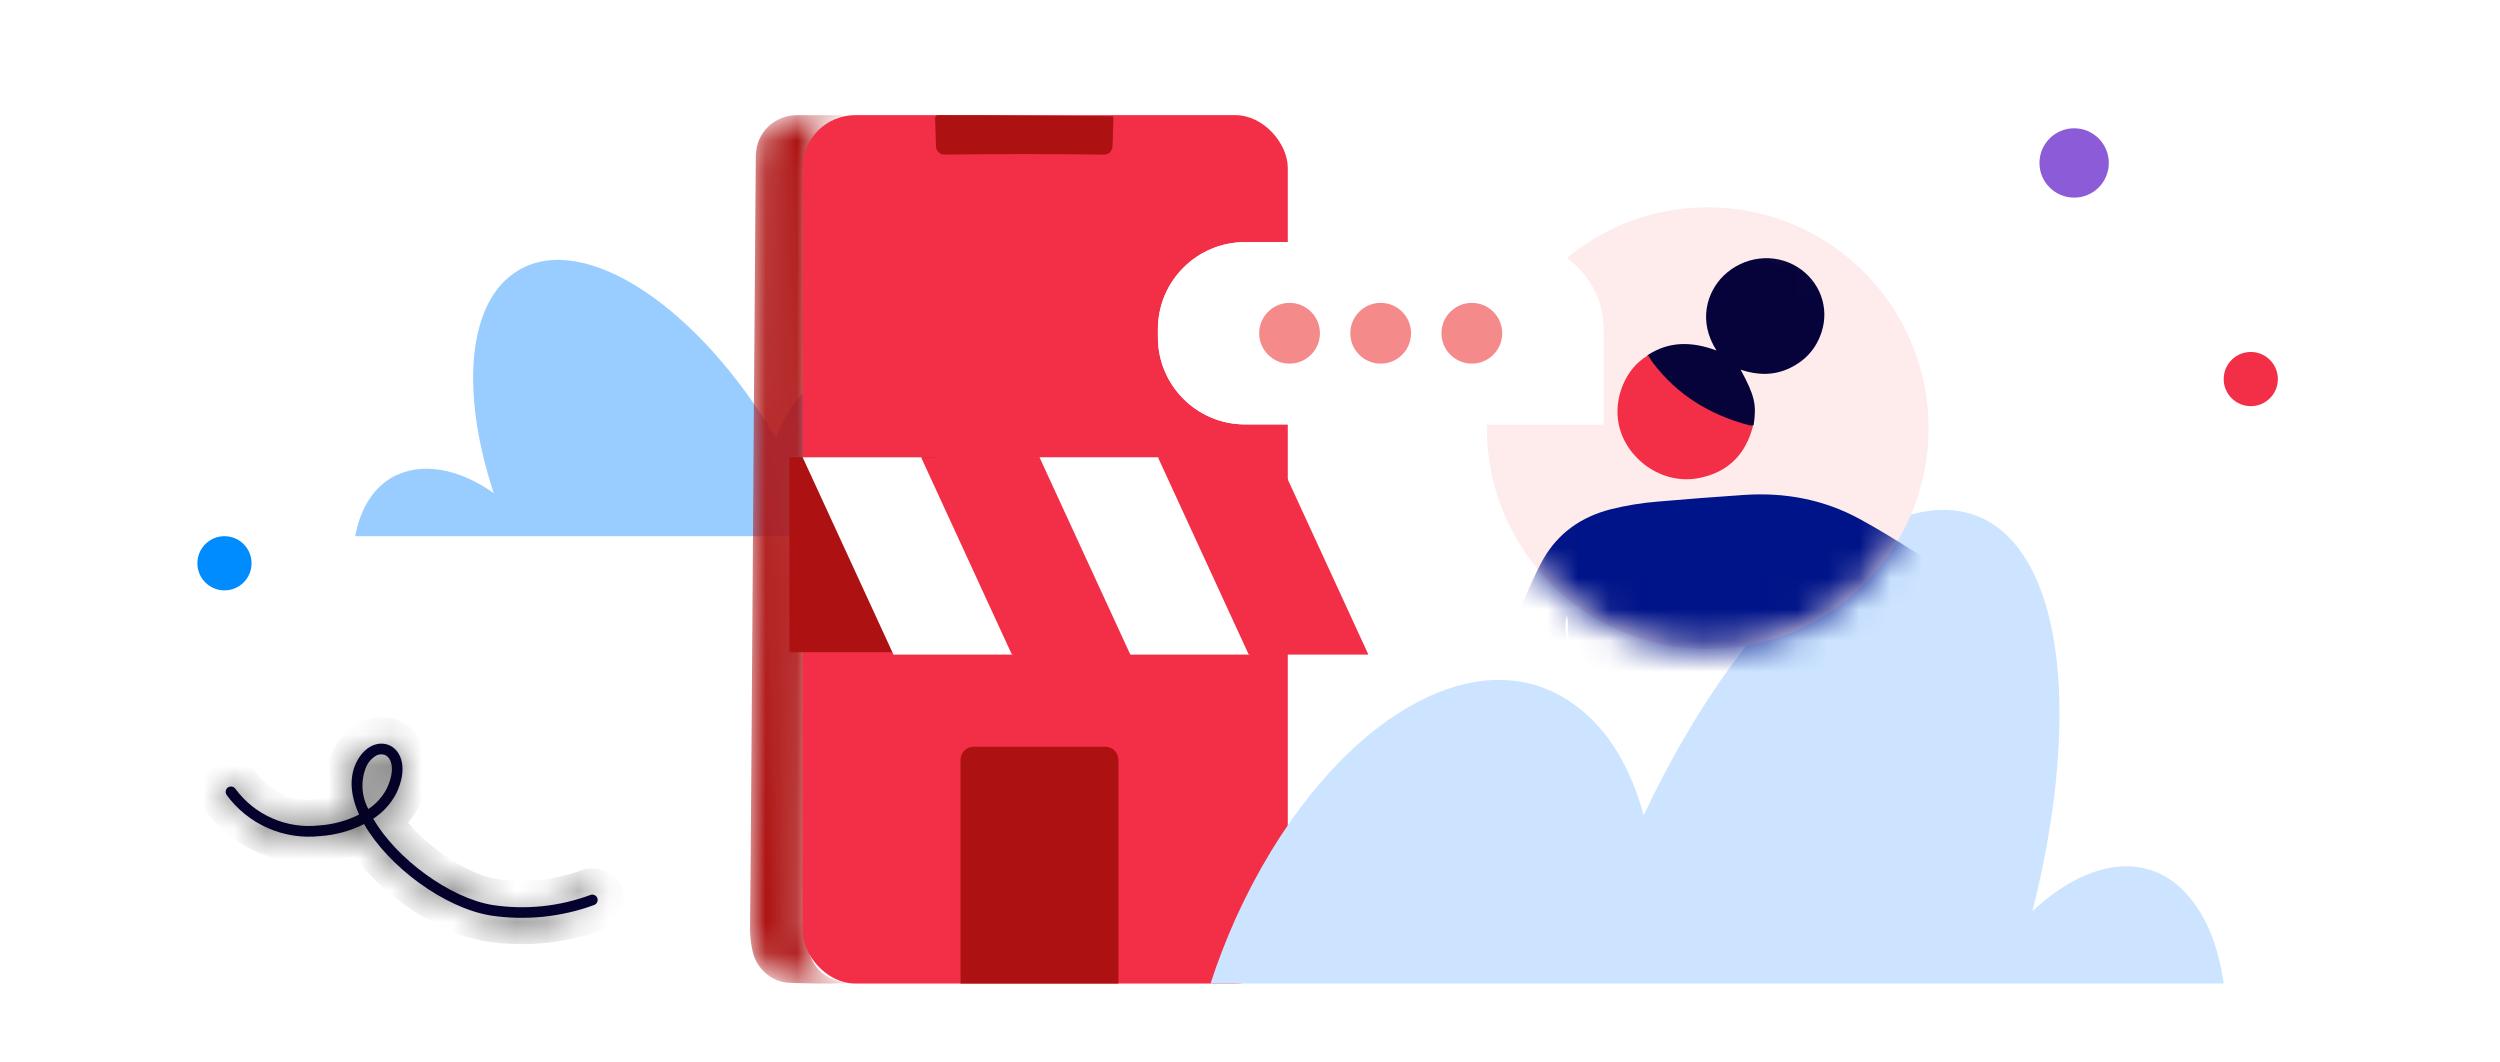 <svg width="80" height="34" viewBox="0 0 80 34" fill="none" xmlns="http://www.w3.org/2000/svg">
<rect y="0.316" width="80" height="33.684" rx="16" fill="white"/>
<path d="M12.524 15.289C11.898 15.658 11.513 16.346 11.368 17.158H34.947C34.779 16.765 34.586 16.371 34.369 15.977C32.322 12.386 28.782 10.591 26.445 11.968C25.675 12.411 25.145 13.149 24.832 14.034C22.351 9.804 18.69 7.393 16.595 8.648C14.957 9.607 14.716 12.509 15.8 15.781C14.692 14.994 13.464 14.748 12.524 15.289Z" fill="#99CDFF"/>
<mask id="path-3-inside-1_602_171942" fill="white">
<path d="M18.895 28.638C17.893 29.011 16.811 29.121 15.754 28.959C14.395 28.735 12.677 27.475 11.944 26.198C12.255 25.998 12.508 25.72 12.679 25.393C13.058 24.604 12.849 24.048 12.495 23.866C12.195 23.711 11.735 23.793 11.433 24.34C11.172 24.817 11.193 25.412 11.492 26.066C11.093 26.266 10.659 26.384 10.214 26.414C9.704 26.471 9.187 26.394 8.717 26.188C8.246 25.983 7.838 25.657 7.534 25.244C7.521 25.225 7.505 25.209 7.486 25.197C7.467 25.184 7.446 25.175 7.424 25.171C7.402 25.167 7.379 25.167 7.357 25.172C7.335 25.176 7.314 25.185 7.295 25.198C7.276 25.211 7.26 25.227 7.248 25.246C7.236 25.265 7.228 25.286 7.224 25.309C7.22 25.331 7.22 25.354 7.225 25.376C7.23 25.398 7.239 25.419 7.252 25.437C7.59 25.9 8.044 26.266 8.568 26.497C9.093 26.728 9.669 26.817 10.239 26.755C10.73 26.723 11.21 26.592 11.65 26.371C12.438 27.745 14.229 29.054 15.701 29.296C16.816 29.464 17.955 29.348 19.014 28.959C19.023 28.955 19.032 28.951 19.041 28.946C19.078 28.924 19.105 28.89 19.118 28.849C19.13 28.808 19.127 28.764 19.109 28.725C19.091 28.687 19.059 28.656 19.019 28.64C18.98 28.624 18.935 28.623 18.895 28.638L18.895 28.638ZM11.733 24.504C11.796 24.379 11.891 24.272 12.009 24.197C12.057 24.165 12.113 24.145 12.17 24.14C12.228 24.136 12.286 24.145 12.338 24.169C12.557 24.282 12.639 24.688 12.372 25.243C12.234 25.504 12.033 25.726 11.787 25.889C11.673 25.677 11.609 25.442 11.6 25.203C11.59 24.963 11.636 24.724 11.733 24.504Z"/>
</mask>
<path d="M18.895 28.638C17.893 29.011 16.811 29.121 15.754 28.959C14.395 28.735 12.677 27.475 11.944 26.198C12.255 25.998 12.508 25.72 12.679 25.393C13.058 24.604 12.849 24.048 12.495 23.866C12.195 23.711 11.735 23.793 11.433 24.34C11.172 24.817 11.193 25.412 11.492 26.066C11.093 26.266 10.659 26.384 10.214 26.414C9.704 26.471 9.187 26.394 8.717 26.188C8.246 25.983 7.838 25.657 7.534 25.244C7.521 25.225 7.505 25.209 7.486 25.197C7.467 25.184 7.446 25.175 7.424 25.171C7.402 25.167 7.379 25.167 7.357 25.172C7.335 25.176 7.314 25.185 7.295 25.198C7.276 25.211 7.26 25.227 7.248 25.246C7.236 25.265 7.228 25.286 7.224 25.309C7.22 25.331 7.22 25.354 7.225 25.376C7.23 25.398 7.239 25.419 7.252 25.437C7.59 25.9 8.044 26.266 8.568 26.497C9.093 26.728 9.669 26.817 10.239 26.755C10.73 26.723 11.21 26.592 11.65 26.371C12.438 27.745 14.229 29.054 15.701 29.296C16.816 29.464 17.955 29.348 19.014 28.959C19.023 28.955 19.032 28.951 19.041 28.946C19.078 28.924 19.105 28.89 19.118 28.849C19.13 28.808 19.127 28.764 19.109 28.725C19.091 28.687 19.059 28.656 19.019 28.64C18.98 28.624 18.935 28.623 18.895 28.638L18.895 28.638ZM11.733 24.504C11.796 24.379 11.891 24.272 12.009 24.197C12.057 24.165 12.113 24.145 12.17 24.14C12.228 24.136 12.286 24.145 12.338 24.169C12.557 24.282 12.639 24.688 12.372 25.243C12.234 25.504 12.033 25.726 11.787 25.889C11.673 25.677 11.609 25.442 11.6 25.203C11.59 24.963 11.636 24.724 11.733 24.504Z" fill="#06033A"/>
<path d="M18.895 28.638L19.189 29.427L19.257 29.402L19.32 29.365L18.895 28.638ZM15.754 28.959L15.617 29.79L15.626 29.791L15.754 28.959ZM11.944 26.198L11.489 25.489L10.816 25.922L11.214 26.616L11.944 26.198ZM12.679 25.393L13.426 25.782L13.432 25.77L13.438 25.757L12.679 25.393ZM12.495 23.866L12.109 24.614L12.109 24.614L12.495 23.866ZM11.433 24.34L10.696 23.933L10.694 23.935L11.433 24.34ZM11.492 26.066L11.87 26.818L12.596 26.453L12.258 25.715L11.492 26.066ZM10.214 26.414L10.158 25.573L10.138 25.575L10.119 25.577L10.214 26.414ZM7.534 25.244L6.834 25.712L6.844 25.728L6.856 25.744L7.534 25.244ZM7.252 25.437L6.563 25.922L6.567 25.928L6.572 25.934L7.252 25.437ZM10.239 26.755L10.184 25.914L10.165 25.916L10.147 25.918L10.239 26.755ZM11.65 26.371L12.38 25.953L11.984 25.261L11.272 25.619L11.65 26.371ZM15.701 29.296L15.564 30.127L15.576 30.129L15.701 29.296ZM19.014 28.959L18.729 28.166L18.723 28.168L19.014 28.959ZM19.041 28.946L18.615 28.219L18.614 28.22L19.041 28.946ZM18.895 28.638L18.604 27.848L18.534 27.874L18.47 27.911L18.895 28.638ZM12.009 24.197L12.464 24.905L12.472 24.901L12.479 24.896L12.009 24.197ZM12.338 24.169L12.724 23.421L12.705 23.411L12.686 23.402L12.338 24.169ZM12.372 25.243L13.117 25.636L13.124 25.622L13.131 25.608L12.372 25.243ZM11.787 25.889L11.046 26.288L11.482 27.099L12.251 26.591L11.787 25.889ZM18.602 27.849C17.734 28.171 16.797 28.267 15.882 28.126L15.626 29.791C16.825 29.975 18.051 29.85 19.189 29.427L18.602 27.849ZM15.891 28.128C15.383 28.044 14.735 27.747 14.109 27.292C13.488 26.84 12.967 26.289 12.675 25.779L11.214 26.616C11.653 27.383 12.358 28.101 13.119 28.654C13.875 29.204 14.766 29.649 15.617 29.789L15.891 28.128ZM12.4 26.906C12.834 26.627 13.188 26.239 13.426 25.782L11.932 25.004C11.829 25.201 11.676 25.369 11.489 25.489L12.4 26.906ZM13.438 25.757C13.915 24.764 13.817 23.6 12.881 23.117L12.109 24.614C12.026 24.571 12.027 24.519 12.034 24.558C12.043 24.601 12.052 24.753 11.92 25.028L13.438 25.757ZM12.881 23.117C12.101 22.715 11.175 23.064 10.696 23.933L12.17 24.747C12.206 24.681 12.237 24.649 12.251 24.636C12.265 24.623 12.267 24.625 12.254 24.63C12.225 24.641 12.17 24.645 12.109 24.614L12.881 23.117ZM10.694 23.935C10.267 24.718 10.355 25.606 10.726 26.416L12.258 25.715C12.03 25.218 12.078 24.916 12.172 24.744L10.694 23.935ZM11.114 25.313C10.816 25.463 10.491 25.551 10.158 25.573L10.27 27.254C10.827 27.217 11.371 27.069 11.87 26.818L11.114 25.313ZM10.119 25.577C9.756 25.618 9.389 25.563 9.054 25.416L8.38 26.96C8.986 27.225 9.651 27.325 10.308 27.25L10.119 25.577ZM9.054 25.416C8.719 25.27 8.428 25.038 8.212 24.744L6.856 25.744C7.248 26.276 7.774 26.695 8.38 26.96L9.054 25.416ZM8.234 24.776C8.159 24.664 8.063 24.569 7.952 24.495L7.021 25.898C6.947 25.849 6.883 25.786 6.834 25.712L8.234 24.776ZM7.952 24.495C7.84 24.421 7.715 24.369 7.583 24.344L7.265 25.998C7.178 25.981 7.095 25.947 7.021 25.898L7.952 24.495ZM7.583 24.344C7.451 24.319 7.316 24.32 7.185 24.347L7.529 25.996C7.442 26.014 7.352 26.015 7.265 25.998L7.583 24.344ZM7.185 24.347C7.054 24.375 6.929 24.428 6.819 24.504L7.771 25.892C7.698 25.943 7.616 25.978 7.529 25.996L7.185 24.347ZM6.819 24.504C6.708 24.579 6.614 24.676 6.541 24.789L7.955 25.703C7.907 25.778 7.845 25.842 7.771 25.892L6.819 24.504ZM6.541 24.789C6.468 24.902 6.419 25.027 6.395 25.159L8.052 25.458C8.037 25.545 8.004 25.629 7.955 25.703L6.541 24.789ZM6.395 25.159C6.371 25.291 6.374 25.427 6.403 25.557L8.047 25.194C8.066 25.281 8.068 25.37 8.052 25.458L6.395 25.159ZM6.403 25.557C6.431 25.688 6.486 25.812 6.563 25.922L7.941 24.953C7.992 25.025 8.028 25.107 8.047 25.194L6.403 25.557ZM6.572 25.934C6.997 26.516 7.569 26.976 8.228 27.267L8.908 25.726C8.519 25.555 8.183 25.284 7.932 24.941L6.572 25.934ZM8.228 27.267C8.888 27.558 9.613 27.67 10.33 27.592L10.147 25.918C9.724 25.964 9.297 25.898 8.908 25.726L8.228 27.267ZM10.293 27.595C10.897 27.556 11.487 27.395 12.028 27.124L11.272 25.619C10.933 25.789 10.563 25.89 10.184 25.914L10.293 27.595ZM10.919 26.79C11.386 27.603 12.122 28.358 12.925 28.94C13.724 29.519 14.661 29.978 15.564 30.127L15.838 28.465C15.269 28.372 14.573 28.055 13.913 27.576C13.255 27.099 12.702 26.513 12.38 25.953L10.919 26.79ZM15.576 30.129C16.831 30.317 18.113 30.187 19.304 29.749L18.723 28.168C17.797 28.508 16.801 28.61 15.826 28.463L15.576 30.129ZM19.299 29.751C19.358 29.73 19.414 29.703 19.468 29.672L18.614 28.22C18.65 28.199 18.689 28.18 18.729 28.166L19.299 29.751ZM19.467 29.672C19.685 29.544 19.848 29.339 19.922 29.097L18.313 28.6C18.363 28.44 18.47 28.304 18.615 28.219L19.467 29.672ZM19.922 29.097C19.997 28.855 19.978 28.594 19.87 28.365L18.348 29.085C18.276 28.934 18.264 28.761 18.313 28.6L19.922 29.097ZM19.87 28.365C19.762 28.136 19.572 27.956 19.338 27.861L18.701 29.42C18.545 29.356 18.419 29.237 18.348 29.085L19.87 28.365ZM19.338 27.861C19.103 27.765 18.842 27.76 18.604 27.848L19.187 29.428C19.029 29.486 18.856 29.483 18.701 29.42L19.338 27.861ZM18.47 27.911L18.47 27.911L19.32 29.365L19.32 29.365L18.47 27.911ZM12.485 24.882C12.48 24.892 12.473 24.9 12.464 24.905L11.555 23.488C11.309 23.645 11.111 23.866 10.98 24.126L12.485 24.882ZM12.479 24.896C12.408 24.944 12.325 24.972 12.24 24.98L12.101 23.301C11.9 23.318 11.707 23.385 11.54 23.497L12.479 24.896ZM12.24 24.98C12.154 24.987 12.069 24.972 11.991 24.936L12.686 23.402C12.503 23.319 12.301 23.284 12.101 23.301L12.24 24.98ZM11.953 24.918C11.838 24.859 11.77 24.775 11.735 24.711C11.701 24.65 11.698 24.608 11.697 24.605C11.697 24.604 11.701 24.695 11.613 24.878L13.131 25.608C13.309 25.236 13.405 24.847 13.377 24.475C13.349 24.117 13.183 23.657 12.724 23.421L11.953 24.918ZM11.627 24.851C11.555 24.986 11.451 25.101 11.323 25.186L12.251 26.591C12.615 26.351 12.913 26.022 13.117 25.636L11.627 24.851ZM12.528 25.489C12.475 25.391 12.446 25.281 12.441 25.169L10.758 25.236C10.773 25.604 10.871 25.963 11.046 26.288L12.528 25.489ZM12.441 25.169C12.437 25.058 12.458 24.946 12.503 24.844L10.962 24.164C10.813 24.501 10.744 24.868 10.758 25.236L12.441 25.169Z" fill="black" mask="url(#path-3-inside-1_602_171942)"/>
<path d="M72.025 12.997C72.504 12.997 72.892 12.609 72.892 12.13C72.892 11.652 72.504 11.263 72.025 11.263C71.546 11.263 71.158 11.652 71.158 12.13C71.158 12.609 71.546 12.997 72.025 12.997Z" fill="#F22F46"/>
<path d="M7.183 18.892C7.662 18.892 8.05 18.504 8.05 18.025C8.05 17.546 7.662 17.158 7.183 17.158C6.704 17.158 6.316 17.546 6.316 18.025C6.316 18.504 6.704 18.892 7.183 18.892Z" fill="#008CFF"/>
<path d="M66.373 6.324C66.986 6.324 67.482 5.828 67.482 5.215C67.482 4.602 66.986 4.105 66.373 4.105C65.76 4.105 65.263 4.602 65.263 5.215C65.263 5.828 65.76 6.324 66.373 6.324Z" fill="#8C5BD8"/>
<mask id="mask0_602_171942" style="mask-type:alpha" maskUnits="userSpaceOnUse" x="24" y="3" width="4" height="29">
<path d="M25.859 17.353C25.883 16.357 25.861 15.361 25.881 14.365C25.899 13.412 25.882 12.458 25.901 11.505C25.922 10.47 25.903 9.434 25.924 8.398C25.944 7.384 25.927 6.37 25.946 5.356C25.95 5.159 25.937 4.96 25.976 4.765C26.081 4.241 26.397 3.905 26.897 3.735C26.925 3.726 26.968 3.738 26.971 3.689C26.489 3.688 26.007 3.688 25.525 3.684C24.781 3.679 24.194 4.244 24.186 4.988C24.174 6.06 24.169 7.132 24.161 8.204C24.149 9.773 24.137 11.342 24.125 12.91C24.115 14.328 24.105 15.745 24.095 17.163C24.081 19.149 24.067 21.135 24.053 23.121C24.046 24.071 24.039 25.021 24.032 25.971C24.022 27.209 24.015 28.447 24 29.684C23.999 29.943 24.028 30.201 24.086 30.454C24.204 30.989 24.695 31.427 25.239 31.449C25.843 31.473 26.447 31.482 27.051 31.465C27.018 31.402 26.953 31.418 26.9 31.407C26.417 31.305 26.085 31.023 25.921 30.559C25.84 30.339 25.8 30.105 25.802 29.87C25.825 28.623 25.81 27.375 25.825 26.127C25.83 25.667 25.841 25.207 25.84 24.747C25.848 24.272 25.828 23.796 25.848 23.322C25.883 22.487 25.854 21.653 25.866 20.818C25.869 20.592 25.855 20.365 25.884 20.139C25.892 19.805 25.887 19.471 25.887 19.137C25.888 18.598 25.888 18.059 25.887 17.52C25.887 17.463 25.895 17.404 25.859 17.353Z" fill="#F22F46"/>
</mask>
<g mask="url(#mask0_602_171942)">
<path d="M25.859 17.353C25.883 16.357 25.861 15.361 25.881 14.365C25.899 13.412 25.882 12.458 25.901 11.505C25.922 10.47 25.903 9.434 25.924 8.398C25.944 7.384 25.927 6.37 25.946 5.356C25.95 5.159 25.937 4.96 25.976 4.765C26.081 4.241 26.397 3.905 26.897 3.735C26.925 3.726 26.968 3.738 26.971 3.689C26.489 3.688 26.007 3.688 25.525 3.684C24.781 3.679 24.194 4.244 24.186 4.988C24.174 6.06 24.169 7.132 24.161 8.204C24.149 9.773 24.137 11.342 24.125 12.91C24.115 14.328 24.105 15.745 24.095 17.163C24.081 19.149 24.067 21.135 24.053 23.121C24.046 24.071 24.039 25.021 24.032 25.971C24.022 27.209 24.015 28.447 24 29.684C23.999 29.943 24.028 30.201 24.086 30.454C24.204 30.989 24.695 31.427 25.239 31.449C25.843 31.473 26.447 31.482 27.051 31.465C27.018 31.402 26.953 31.418 26.9 31.407C26.417 31.305 26.085 31.023 25.921 30.559C25.84 30.339 25.8 30.105 25.802 29.87C25.825 28.623 25.81 27.375 25.825 26.127C25.83 25.667 25.841 25.207 25.84 24.747C25.848 24.272 25.828 23.796 25.848 23.322C25.883 22.487 25.854 21.653 25.866 20.818C25.869 20.592 25.855 20.365 25.884 20.139C25.892 19.805 25.887 19.471 25.887 19.137C25.888 18.598 25.888 18.059 25.887 17.52C25.887 17.463 25.895 17.404 25.859 17.353Z" fill="#AD1111"/>
</g>
<rect x="25.684" y="3.684" width="15.525" height="27.789" rx="1.684" fill="#F22F46"/>
<path d="M30.737 24.316C30.737 24.083 30.925 23.895 31.158 23.895H35.368C35.601 23.895 35.789 24.083 35.789 24.316V31.474H30.737V24.316Z" fill="#AD1111"/>
<path d="M31.28 3.688C30.871 3.688 30.461 3.692 30.051 3.684C29.946 3.683 29.918 3.716 29.924 3.828C29.938 4.11 29.941 4.393 29.95 4.676C29.954 4.831 30.073 4.949 30.229 4.947C30.556 4.944 30.884 4.941 31.212 4.937C32.252 4.927 33.293 4.927 34.334 4.937C34.658 4.94 34.982 4.944 35.306 4.948C35.497 4.95 35.6 4.833 35.604 4.626C35.61 4.37 35.619 4.114 35.626 3.858C35.627 3.812 35.621 3.766 35.619 3.719C34.173 3.709 32.727 3.699 31.28 3.688Z" fill="#AD1111"/>
<path d="M25.263 14.632H29.895V20.87H25.263V31.474L25.263 14.632Z" fill="#AD1111"/>
<path d="M25.684 14.632L29.514 14.632L32.421 20.948L28.592 20.948L25.684 14.632Z" fill="white"/>
<path d="M29.474 14.632L33.303 14.632L36.211 20.948L32.381 20.948L29.474 14.632Z" fill="#F22F46"/>
<path d="M33.263 14.632L37.093 14.632L40 20.948L36.171 20.948L33.263 14.632Z" fill="white"/>
<path d="M37.053 14.632L40.882 14.632L43.789 20.948L39.96 20.948L37.053 14.632Z" fill="#F22F46"/>
<path d="M63.913 16.869C61.035 14.764 56.006 18.847 52.599 26.086C52.168 24.529 51.441 23.308 50.382 22.551C47.173 20.194 42.31 23.266 39.531 29.411C39.233 30.085 38.968 30.758 38.737 31.474H71.158C70.959 30.043 70.43 28.906 69.57 28.233C68.28 27.265 66.559 27.728 65.038 29.159C66.46 23.519 66.162 18.552 63.913 16.869Z" fill="#CCE4FF"/>
<circle r="7.068" transform="matrix(-1 0 0 1 54.647 13.7)" fill="#FEECEC"/>
<mask id="mask1_602_171942" style="mask-type:alpha" maskUnits="userSpaceOnUse" x="47" y="6" width="15" height="15">
<circle r="7.068" transform="matrix(-1 0 0 1 54.647 13.7)" fill="#FEECEC"/>
</mask>
<g mask="url(#mask1_602_171942)">
<path d="M56.118 13.595C56.215 12.944 56.149 12.657 55.701 11.831C56.25 12.013 56.773 12.019 57.276 11.777C57.779 11.535 58.121 11.152 58.292 10.622C58.547 9.834 58.231 8.992 57.521 8.546C56.776 8.079 55.794 8.197 55.15 8.827C54.631 9.338 54.321 10.262 54.928 11.216C54.155 10.928 53.419 10.908 52.724 11.365C52.691 11.487 52.764 11.571 52.829 11.655C53.613 12.666 54.646 13.299 55.872 13.629C55.954 13.654 56.048 13.686 56.118 13.595Z" fill="#06033A"/>
<path d="M56.101 13.614C56.058 13.616 56.014 13.614 55.971 13.608C54.727 13.278 53.674 12.646 52.884 11.596C52.83 11.525 52.787 11.446 52.739 11.371C52.009 11.785 51.632 12.752 51.797 13.569C52.017 14.663 53.167 15.537 54.374 15.296C55.308 15.11 55.868 14.534 56.101 13.614Z" fill="#F22F46"/>
<path d="M65.364 20.276C64.853 19.892 64.329 19.53 63.79 19.188C62.934 18.641 62.044 18.152 61.186 17.607C60.637 17.259 60.083 16.919 59.51 16.608C58.357 15.982 57.124 15.752 55.823 15.837C54.892 15.898 53.962 15.972 53.034 16.052C52.529 16.093 52.029 16.175 51.539 16.298C50.604 16.539 49.872 17.048 49.387 17.887C49.236 18.15 49.11 18.425 48.985 18.699C48.571 19.594 48.234 20.519 47.878 21.438C47.753 21.764 47.619 22.088 47.52 22.423C47.44 22.901 47.467 23.383 47.46 23.864C47.46 23.908 47.473 23.96 47.414 24.001C47.369 23.842 47.4 23.687 47.389 23.535C47.373 23.308 47.424 23.08 47.362 22.855C47.309 22.807 47.328 22.743 47.328 22.685C47.321 21.479 47.315 20.272 47.309 19.066C47.306 18.518 47.303 17.969 47.301 17.42C47.301 17.348 47.297 17.276 47.292 17.203C47.284 17.071 47.283 17.071 47.143 17.067C46.942 17.063 46.741 17.06 46.541 17.056C46.457 16.993 46.358 16.998 46.261 16.998C45.692 16.998 45.122 16.998 44.552 16.998C44.461 16.998 44.369 16.993 44.288 17.045C44.196 17.047 44.105 17.051 44.014 17.052C43.858 17.053 43.853 17.052 43.84 17.2C43.819 17.434 43.804 17.669 43.79 17.903C43.74 18.758 43.693 19.613 43.642 20.468C43.6 21.179 43.594 21.891 43.571 22.603C43.547 23.339 43.54 24.075 43.517 24.811C43.503 25.291 43.587 25.751 43.79 26.184C44.238 27.14 44.982 27.715 46.051 27.821C46.846 27.899 47.558 27.659 48.177 27.163C48.525 26.886 48.828 26.559 49.077 26.193C49.356 25.782 49.651 25.383 49.962 24.996C50.075 24.855 50.179 24.706 50.288 24.56C50.3 24.495 50.305 24.429 50.302 24.363C50.271 24.021 50.267 23.677 50.253 23.334C50.227 22.684 50.197 22.034 50.163 21.384C50.145 21.03 50.154 20.673 50.109 20.319C50.082 20.111 50.09 19.9 50.133 19.695C50.19 19.862 50.162 20.036 50.176 20.206C50.23 20.843 50.246 21.48 50.274 22.119C50.303 22.775 50.355 23.43 50.359 24.087C50.355 24.196 50.374 24.304 50.412 24.406C50.432 24.429 50.443 24.458 50.442 24.488C50.482 24.889 50.518 25.289 50.563 25.689C50.6 26.016 50.615 26.346 50.679 26.671C50.757 26.735 50.852 26.722 50.942 26.721C51.429 26.716 51.914 26.671 52.401 26.657C53.052 26.639 53.702 26.593 54.352 26.572C54.644 26.562 54.937 26.551 55.228 26.533C55.939 26.49 56.649 26.465 57.361 26.432C57.696 26.416 58.03 26.39 58.365 26.389C58.481 26.391 58.597 26.369 58.704 26.324C58.788 26.26 58.781 26.165 58.781 26.076C58.781 25.223 58.786 24.37 58.779 23.516C58.779 23.497 58.779 23.48 58.777 23.461C58.763 23.468 58.75 23.476 58.737 23.483C58.716 23.121 58.732 22.759 58.735 22.397C58.739 21.854 58.75 21.311 58.759 20.768C58.759 20.734 58.746 20.697 58.785 20.655L61.284 21.956C61.303 21.956 61.323 21.958 61.343 21.961C61.378 21.952 61.412 21.938 61.444 21.921C61.629 21.828 61.821 21.753 62.007 21.666C62.074 21.635 62.145 21.588 62.251 21.654C61.992 21.827 61.712 21.909 61.452 22.03L61.446 22.033C61.451 22.044 61.455 22.056 61.457 22.069L59.724 22.877L59.642 22.916C59.458 23.002 59.458 23.002 59.505 23.188L59.464 23.203C59.656 23.725 59.831 24.253 60.019 24.777C60.044 24.846 60.044 24.934 60.132 24.969C60.208 25.179 60.288 25.388 60.358 25.6C60.387 25.685 60.425 25.706 60.504 25.664C60.531 25.651 60.56 25.64 60.589 25.63C61.129 25.408 61.669 25.187 62.21 24.966C63.025 24.63 63.843 24.299 64.656 23.957C65.319 23.678 65.778 23.199 66.017 22.523C66.288 21.755 66.088 20.82 65.364 20.276Z" fill="#001489"/>
</g>
<g filter="url(#filter0_d_602_171942)">
<path d="M37.053 9.421C37.053 7.881 38.301 6.632 39.842 6.632H48.522C50.062 6.632 51.311 7.881 51.311 9.421V12.465H39.842C38.301 12.465 37.053 11.216 37.053 9.675V9.421Z" fill="white"/>
<circle r="0.972" transform="matrix(-1 0 0 1 47.099 9.548)" fill="#F58A8A"/>
<circle r="0.972" transform="matrix(-1 0 0 1 44.182 9.548)" fill="#F58A8A"/>
<circle r="0.972" transform="matrix(-1 0 0 1 41.266 9.548)" fill="#F58A8A"/>
</g>
<g filter="url(#filter1_d_602_171942)">
<path d="M37.053 9.421C37.053 7.881 38.301 6.632 39.842 6.632H48.522C50.062 6.632 51.311 7.881 51.311 9.421V12.465H39.842C38.301 12.465 37.053 11.216 37.053 9.675V9.421Z" fill="white"/>
<circle r="0.972" transform="matrix(-1 0 0 1 47.099 9.548)" fill="#F58A8A"/>
<circle r="0.972" transform="matrix(-1 0 0 1 44.182 9.548)" fill="#F58A8A"/>
<circle r="0.972" transform="matrix(-1 0 0 1 41.266 9.548)" fill="#F58A8A"/>
</g>
<defs>
<filter id="filter0_d_602_171942" x="32.589" y="3.284" width="23.185" height="14.76" filterUnits="userSpaceOnUse" color-interpolation-filters="sRGB">
<feFlood flood-opacity="0" result="BackgroundImageFix"/>
<feColorMatrix in="SourceAlpha" type="matrix" values="0 0 0 0 0 0 0 0 0 0 0 0 0 0 0 0 0 0 127 0" result="hardAlpha"/>
<feOffset dy="1.116"/>
<feGaussianBlur stdDeviation="2.232"/>
<feColorMatrix type="matrix" values="0 0 0 0 0.071 0 0 0 0 0.11 0 0 0 0 0.176 0 0 0 0.15 0"/>
<feBlend mode="normal" in2="BackgroundImageFix" result="effect1_dropShadow_602_171942"/>
<feBlend mode="normal" in="SourceGraphic" in2="effect1_dropShadow_602_171942" result="shape"/>
</filter>
<filter id="filter1_d_602_171942" x="32.589" y="3.284" width="23.185" height="14.76" filterUnits="userSpaceOnUse" color-interpolation-filters="sRGB">
<feFlood flood-opacity="0" result="BackgroundImageFix"/>
<feColorMatrix in="SourceAlpha" type="matrix" values="0 0 0 0 0 0 0 0 0 0 0 0 0 0 0 0 0 0 127 0" result="hardAlpha"/>
<feOffset dy="1.116"/>
<feGaussianBlur stdDeviation="2.232"/>
<feColorMatrix type="matrix" values="0 0 0 0 0.071 0 0 0 0 0.11 0 0 0 0 0.176 0 0 0 0.15 0"/>
<feBlend mode="normal" in2="BackgroundImageFix" result="effect1_dropShadow_602_171942"/>
<feBlend mode="normal" in="SourceGraphic" in2="effect1_dropShadow_602_171942" result="shape"/>
</filter>
</defs>
</svg>
